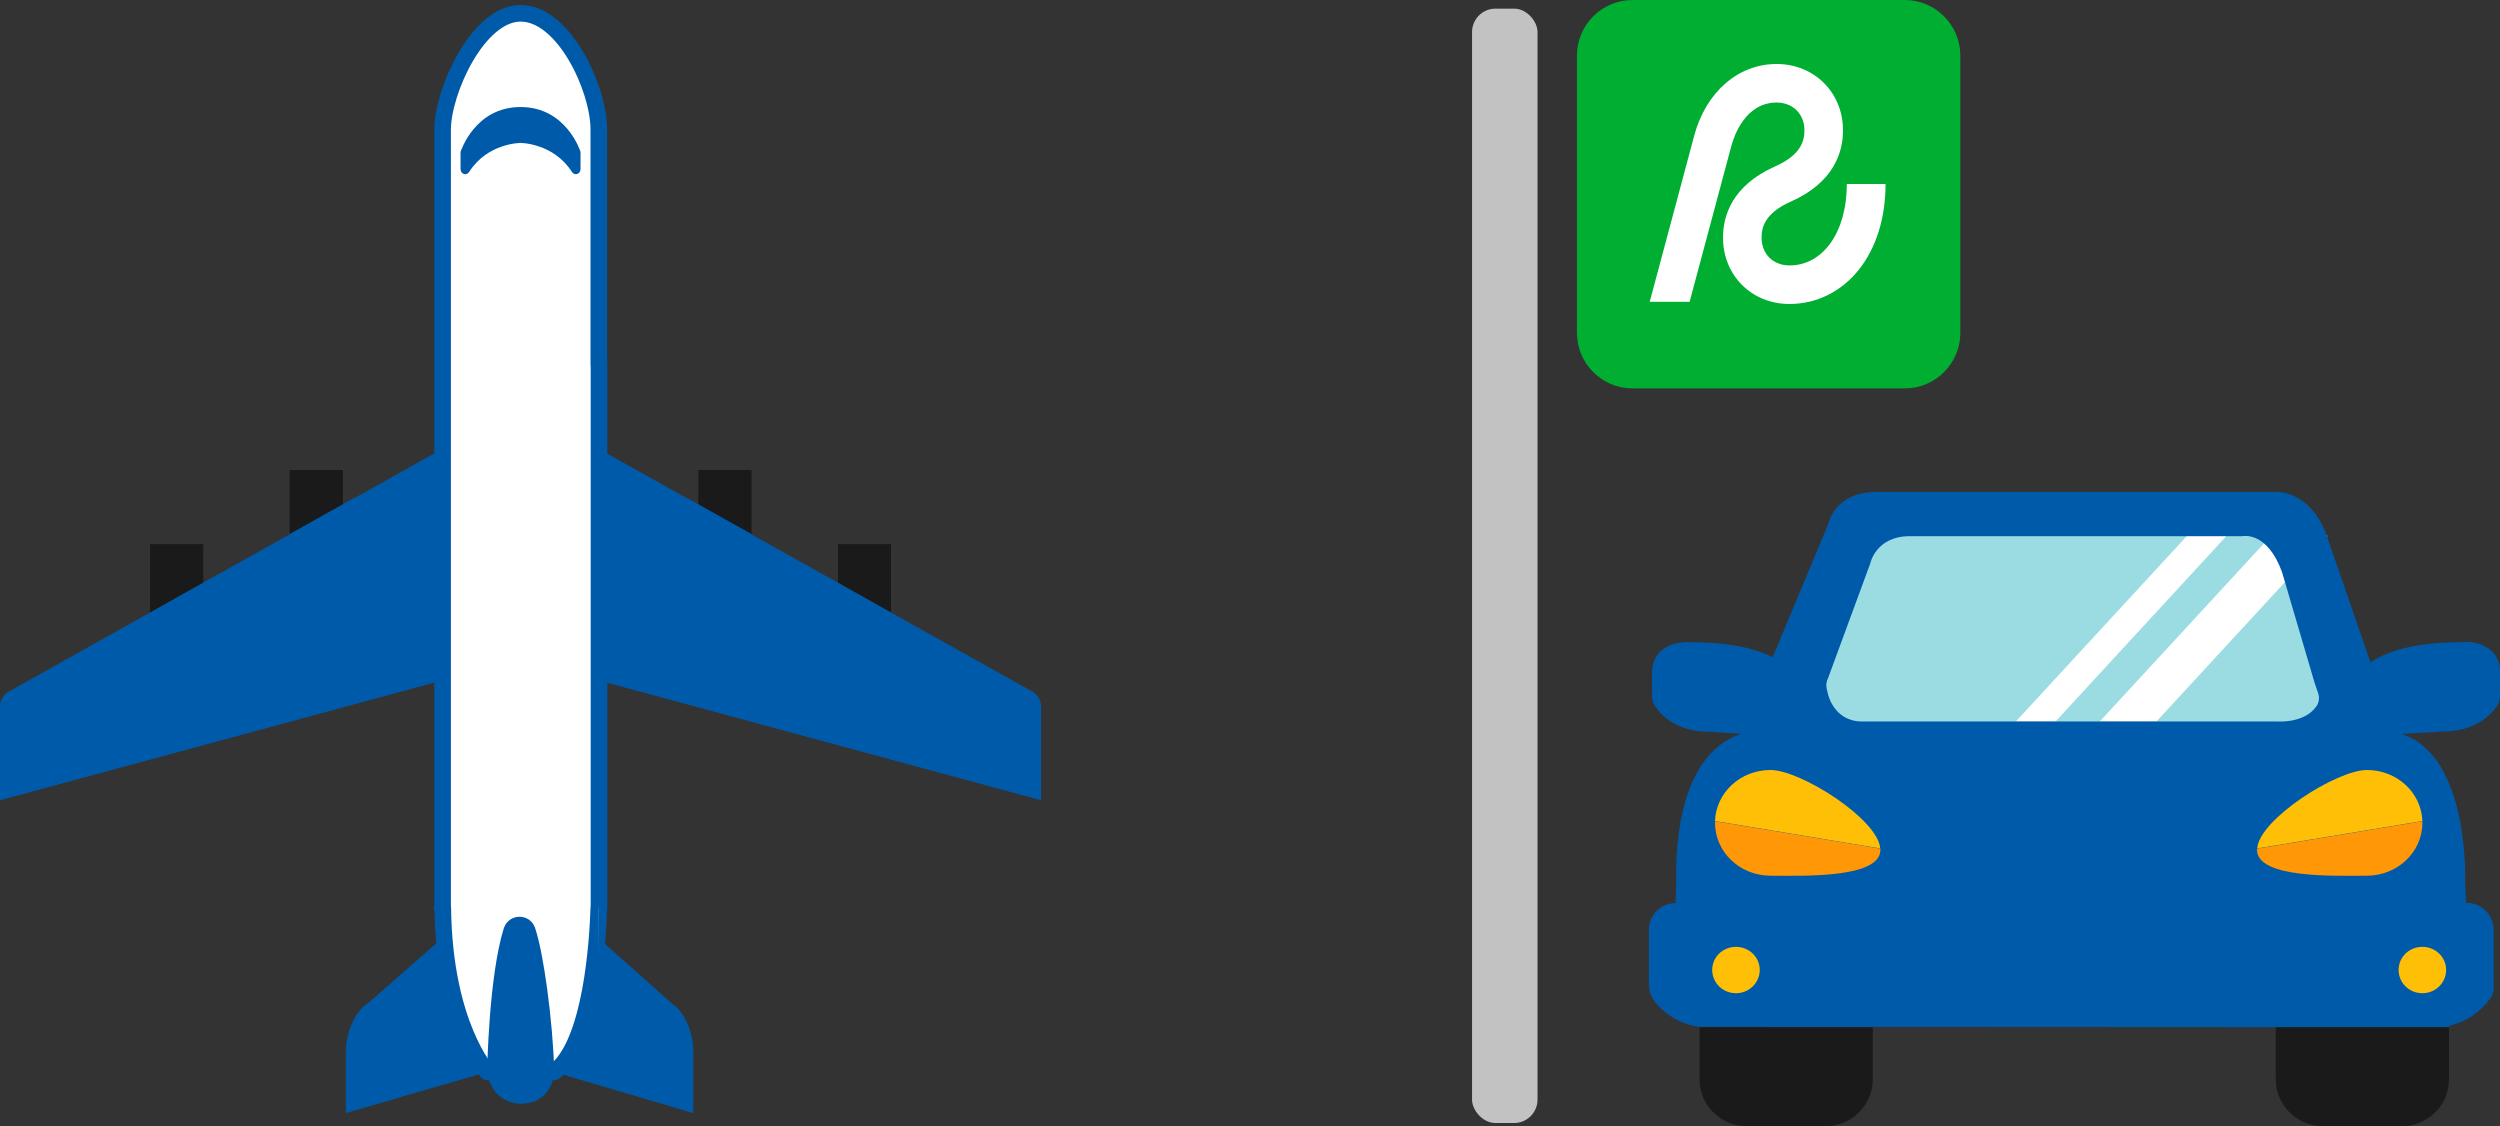 <?xml version="1.0" encoding="UTF-8"?><svg id="_レイヤー_2" xmlns="http://www.w3.org/2000/svg" width="150.42" height="67.77" viewBox="0 0 150.42 67.77"><rect x="0" y="0" width="150.42" height="67.77" fill="#333333" stroke="none"/><defs><style>.cls-1{fill:#ffbf06;}.cls-2{fill:#ff9706;}.cls-3,.cls-4{fill:#fff;}.cls-4{stroke:#005aaa;stroke-linecap:round;stroke-linejoin:round;}.cls-5{fill:#00af32;}.cls-6{fill:#005aaa;}.cls-7{fill:#9adce2;}.cls-8{fill:#c2c2c2;}.cls-9{fill:#1a1a1a;}.cls-10{fill:#b5e9fa;}</style></defs><g id="_レイヤー_1-2"><polygon class="cls-9" points="12.23 35.21 12.23 32.74 9.03 32.74 9.03 36.99 12.23 35.22 12.23 35.21"/><polygon class="cls-9" points="20.63 30.75 20.63 28.28 17.43 28.28 17.43 32.53 20.63 30.76 20.63 30.75"/><path class="cls-6" d="M26.38,27.14l-5,2.8s-.09.04-.13.05l-3.82,2.14v.02l-4.45,2.49s-.03.01-.05.02l-3.9,2.19h0s-.9.51-.9.51l-.26.15.26-.15-7.6,4.25c-.33.18-.53.53-.53.9v5.64l26.62-7.21v-13.98c-.1.09-.16.16-.24.2Z"/><polygon class="cls-9" points="50.42 35.21 50.42 32.74 53.61 32.74 53.61 36.99 50.42 35.22 50.42 35.21"/><polygon class="cls-9" points="42.02 30.75 42.02 28.28 45.22 28.28 45.22 32.53 42.02 30.76 42.02 30.75"/><path class="cls-6" d="M36.26,27.14l5,2.8s.09.04.13.05l3.82,2.14v.02l4.45,2.49s.03.01.05.02l3.9,2.19h0s.9.51.9.51l.26.15-.26-.15,7.6,4.25c.33.18.53.53.53.9v5.64l-26.62-7.21v-13.98c.1.09.16.16.24.2Z"/><path class="cls-6" d="M40.38,60.34l-4.34-3.87h-9.46l-4.41,3.87c-.84.48-1.36,1.89-1.36,2.86v3.77l8.49-2.47s0,0,0,0c.16.85.91,1.49,1.8,1.49h.43c.89,0,1.64-.64,1.8-1.49l8.38,2.47v-3.81c0-.96-.51-2.34-1.34-2.82Z"/><path class="cls-4" d="M36.03,21.97V7.8c0-2.49-2.11-7-4.7-7s-4.7,4.72-4.7,7v46.78l-.03.02h.04c.08,7.06,2.68,9.89,2.68,9.89h4.03c2.26-1.66,2.62-7.98,2.68-9.89h.01V21.97Z"/><polygon class="cls-10" points="36.04 54.6 36.03 54.6 36.03 57.81 36.04 54.6"/><path class="cls-6" d="M29.31,64.49s.09-5.72,1-8.63c.29-.91,1.56-.94,1.88-.04.51,1.48,1.07,5.55,1.16,8.67,0,0-.07,1.94-2.07,1.92,0,0-1.72,0-1.96-1.92Z"/><path class="cls-6" d="M31.32,6.44c-2.77,0-3.6,2.69-3.61,2.7v1.03c0,.31.36.43.52.17,1.11-1.74,3.09-1.74,3.09-1.74,0,0,1.97,0,3.09,1.74.16.26.52.14.52-.17v-1.03s-.83-2.7-3.61-2.7Z"/><rect class="cls-8" x="88.57" y=".52" width="3.94" height="67.05" rx="1.41" ry="1.41"/><path class="cls-5" d="M117.95,20.01V3.35c0-1.85-1.5-3.35-3.35-3.35h-16.37c-1.85,0-3.35,1.5-3.35,3.35v16.67c0,1.85,1.5,3.35,3.35,3.35h16.37c1.85,0,3.35-1.5,3.35-3.35Z"/><path class="cls-7" d="M139.29,33.9l-.54-1.61c-.6-1.45-1.51-1.56-1.64-1.57h-24.6c-.13,0-1.04.11-1.64,1.57l-.54,1.61-2.91,8.9c-.18.55.18,1.12.74,1.21l4.31.67c1.02.16,2.06.24,3.1.24h18.48c1.04,0,2.07-.08,3.1-.24l4.31-.67c.57-.09.92-.66.74-1.21l-2.91-8.9Z"/><polygon class="cls-3" points="129.75 43.41 126.34 43.41 136.64 32.24 140.05 32.24 129.75 43.41"/><polygon class="cls-3" points="123.68 43.41 121.29 43.41 131.59 32.24 133.97 32.24 123.68 43.41"/><rect class="cls-1" x="102.26" y="56.38" width="4.46" height="4.46"/><rect class="cls-1" x="143.39" y="56.38" width="4.46" height="4.46"/><path class="cls-6" d="M148.13,38.64c-2.94,0-4.58.58-5.5,1.22l-2.71-7.84c-1-2.46-2.86-2.42-2.86-2.42h-24.17c-2.48,0-2.86,1.86-2.86,1.86l-3.37,8.08c-.98-.5-2.53-.9-4.97-.9,0,0-2.1-.19-2.29,1.67v1.58c0,.21.06.42.18.6.36.53,1.29,1.54,3.25,1.54l1.95.12c-4.1,1.33-3.95,7.85-3.92,8.93,0,.04,0,.08,0,.13,0,.21-.03.39-.04,1.13h0c-.89,0-1.61.72-1.61,1.61v3.25c0,.43.15.84.43,1.16.46.54,1.31,1.26,2.63,1.42l34.67.02h0s10.42,0,10.42,0v-.09c1.37-.29,2.17-1.2,2.5-1.68.12-.17.18-.37.18-.58v-3.52c-.02-.89-.74-1.61-1.63-1.61h-.04c-.02-.95-.05-1.2-.05-1.2,0,0,.31-7.66-3.83-8.96l2.5-.15c1.88,0,2.82-.93,3.21-1.47.15-.21.23-.46.23-.71v-1.54c-.19-1.86-2.29-1.67-2.29-1.67ZM104.45,59.76c-.79,0-1.43-.62-1.43-1.4s.64-1.39,1.43-1.39,1.43.62,1.43,1.39-.64,1.4-1.43,1.4ZM145.75,59.76c-.79,0-1.43-.62-1.43-1.4s.64-1.39,1.43-1.39,1.43.62,1.43,1.39-.64,1.4-1.43,1.4ZM109.98,40.83l2.54-6.9s.32-1.67,2.39-1.67h20.01s1.49-.34,2.39,2.18l1.95,6.63.22.64c.09.27.05.56-.11.79-.72,1.04-2.35.91-2.35.91h-24.98c-1.72,0-2.06-1.67-2.06-1.67,0,0-.02-.11-.06-.25-.06-.22-.04-.44.05-.65Z"/><path class="cls-9" d="M102.26,64.96c0,1.55,1.29,2.81,2.88,2.81h4.66c1.59,0,2.88-1.26,2.88-2.81v-3.15h-10.42v3.15Z"/><path class="cls-9" d="M136.93,61.81v3.15c0,1.55,1.29,2.81,2.88,2.81h4.66c1.59,0,2.88-1.26,2.88-2.81v-3.15h-10.42Z"/><path class="cls-1" d="M142.41,46.33c-1.82,0-6.47,2.96-6.6,4.72l9.94-1.65c-.06-1.71-1.53-3.07-3.33-3.07Z"/><path class="cls-2" d="M135.8,51.05s0,.05,0,.08c0,1.75,4.77,1.56,6.61,1.56s3.34-1.42,3.34-3.18c0-.03,0-.07,0-.1l-9.94,1.65Z"/><path class="cls-1" d="M106.53,46.33c1.82,0,6.47,2.96,6.6,4.72l-9.94-1.65c.06-1.71,1.53-3.07,3.33-3.07Z"/><path class="cls-2" d="M113.14,51.05s0,.05,0,.08c0,1.75-4.77,1.56-6.61,1.56s-3.34-1.42-3.34-3.18c0-.03,0-.07,0-.1l9.94,1.65Z"/><path class="cls-3" d="M111.12,11.07c0,2.88-1.42,4.9-3.45,4.9-.99,0-1.68-.69-1.68-1.68,0-.59.18-1.46,1.76-2.16,2.59-1.15,3.14-2.97,3.14-4.28,0-2.28-1.72-4-4-4s-4.25,1.66-4.96,4.34l-2.67,9.97h2.4l2.51-9.37c.16-.61.85-2.62,2.72-2.62.99,0,1.68.69,1.68,1.68,0,.59-.18,1.46-1.76,2.16-2.59,1.15-3.14,2.97-3.14,4.28,0,2.28,1.72,4,4,4,1.63,0,3.12-.74,4.18-2.07,1.04-1.32,1.6-3.1,1.6-5.15h-2.32Z"/></g></svg>